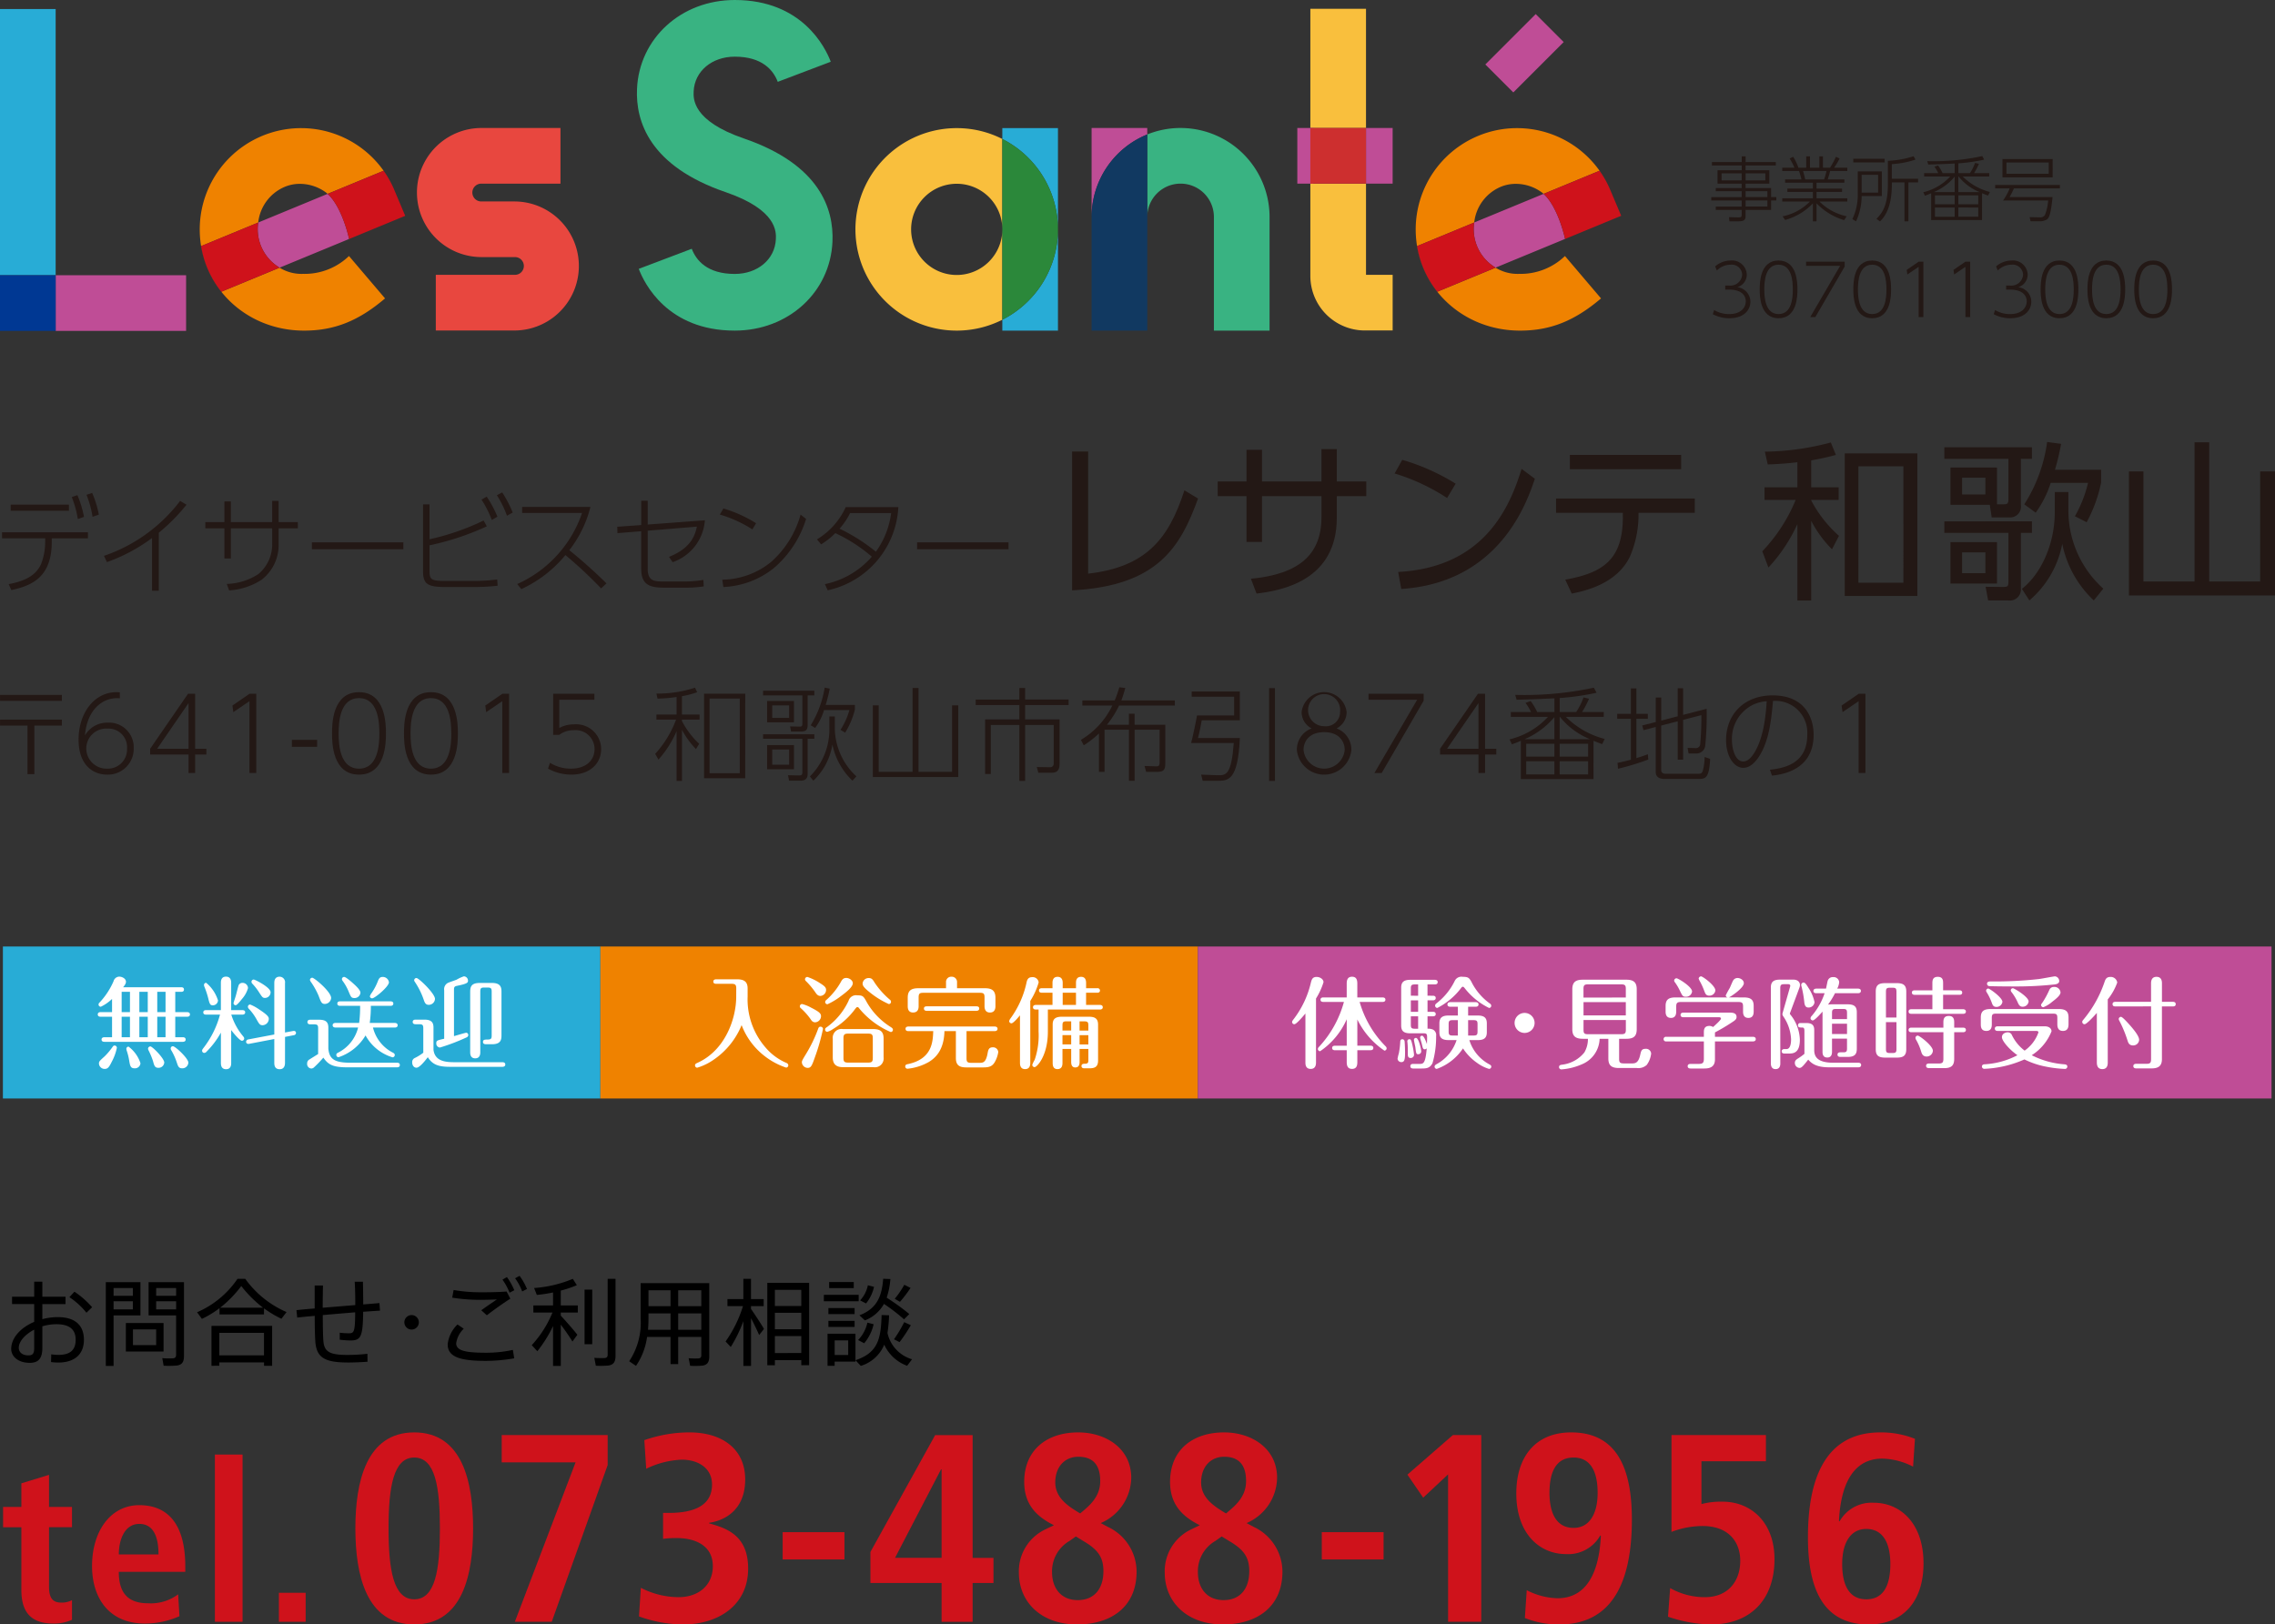 <svg xmlns="http://www.w3.org/2000/svg" viewBox="0 0 336.708 240.475"><rect x="0" y="0" width="336.708" height="240.475" fill="#333333" stroke="none"/><defs><style>.cls-1{fill:#231815;}.cls-2{fill:#bf4d96;}.cls-3{fill:#28acd6;}.cls-4{fill:#003893;}.cls-5{fill:#ef8200;}.cls-6{fill:#cf121b;}.cls-7{fill:#e8473f;}.cls-8{fill:#39b382;}.cls-9{fill:#f9bf3d;}.cls-10{fill:#2b883a;}.cls-11{fill:#113961;}.cls-12{fill:#cd2f2f;}.cls-13{fill:#fff;}</style></defs><title>img_sante13_sp</title><g id="レイヤー_2" data-name="レイヤー 2"><g id="レイヤー_1-2" data-name="レイヤー 1"><path class="cls-1" d="M7.66,80.224c0,5.261-3,6.486-5.983,7.129l-.392-.879c2.167-.409,3.925-1.13,4.773-2.92a9.1,9.1,0,0,0,.628-3.219v-.644H.3V78.8H13.013v.895H7.66ZM10.2,74.7v.91H1.583V74.7Zm1.256-1.4a15.328,15.328,0,0,1,.974,3.218l-.911.314a15.422,15.422,0,0,0-.895-3.25Zm2.183-.33a14.522,14.522,0,0,1,.988,3.218l-.925.315a14.908,14.908,0,0,0-.9-3.25Z"/><path class="cls-1" d="M23.5,87.447h-1v-7.8a25.4,25.4,0,0,1-6.674,3.565l-.44-.926a23.751,23.751,0,0,0,11.274-8.134l.942.566a27.762,27.762,0,0,1-4.1,4.145Z"/><path class="cls-1" d="M44.08,77.289v.926H41.238v2.261a6.491,6.491,0,0,1-2.529,5.354,9.922,9.922,0,0,1-4.8,1.57l-.346-.958a9.017,9.017,0,0,0,4.68-1.46,5.71,5.71,0,0,0,2.041-4.506V78.215H34.171v4.46h-.957v-4.46H30.388v-.926h2.826V74.226h.957v3.063H40.28V74.148h.958v3.141Z"/><path class="cls-1" d="M59.7,80.288v1.02H46.162v-1.02Z"/><path class="cls-1" d="M63.571,79.832a36.327,36.327,0,0,0,8.008-2.778l.47.863a39.967,39.967,0,0,1-8.478,2.81v3.831c0,1.3.33,1.445,2.5,1.445h4a27.9,27.9,0,0,0,3.517-.22l.063.927a32.2,32.2,0,0,1-3.69.188H65.989c-2.591,0-3.376-.345-3.376-2.324V74.667h.958Zm8.463-6.312a16.546,16.546,0,0,1,1.586,2.968l-.832.486a15.506,15.506,0,0,0-1.524-3.014Zm2.292-.628a16.441,16.441,0,0,1,1.554,2.984l-.847.471a15.1,15.1,0,0,0-1.492-3.031Z"/><path class="cls-1" d="M87.387,75.044a17.358,17.358,0,0,1-3.125,6.405,73.493,73.493,0,0,1,5.5,4.915l-.8.738a63.956,63.956,0,0,0-5.277-4.93,18.448,18.448,0,0,1-6.531,5.04l-.6-.754a17.815,17.815,0,0,0,9.594-10.52H77.276v-.894Z"/><path class="cls-1" d="M91.387,78.922l-.031-.943,3.548-.251V74.133h.958V77.65l8.463-.629a7.1,7.1,0,0,1-4.774,6.2l-.533-.786c3.234-1.287,3.831-3.139,4.129-4.474l-7.285.6v5.59c0,1.759.8,1.931,2.261,1.931h3a16.909,16.909,0,0,0,2.983-.235l.047.958a17.416,17.416,0,0,1-2.92.188H98.2c-2.325,0-3.3-.643-3.3-2.842V78.639Z"/><path class="cls-1" d="M111.354,78.372a18.371,18.371,0,0,0-4.82-2.2l.534-.9a19.669,19.669,0,0,1,4.836,2.183ZM106.9,85.814a11.656,11.656,0,0,0,7.238-2.637,14.525,14.525,0,0,0,4.35-7l.816.643a15.643,15.643,0,0,1-4.8,7.3,12.783,12.783,0,0,1-7.443,2.779Z"/><path class="cls-1" d="M120.915,79.848a10.836,10.836,0,0,0,4.254-4.773h7.788A13.292,13.292,0,0,1,122.5,87.385l-.409-.911a12.546,12.546,0,0,0,6.941-4.067,23.2,23.2,0,0,0-5.4-3.485,11.5,11.5,0,0,1-2.1,1.664Zm4.9-3.894a10.456,10.456,0,0,1-1.555,2.309,26.988,26.988,0,0,1,5.37,3.407,12.367,12.367,0,0,0,2.261-5.716Z"/><path class="cls-1" d="M149.266,80.288v1.02H135.731v-1.02Z"/><path class="cls-1" d="M161.046,84.922c8.576-.985,11.93-5.146,14.25-12.334l2.019,1.211c-2.6,7.163-5.953,12.938-18.64,13.594V66.837h2.371Z"/><path class="cls-1" d="M202.215,71.276v2.169h-4.363v3.2c0,9.283-8.1,10.771-11.88,11.225l-.832-2.194c7.138-.682,10.442-3.582,10.442-9.131v-3.1h-8.8V80.23h-2.295V73.445h-4.263V71.276h4.263V66.585h2.295v4.691h8.8V66.483h2.27v4.793Z"/><path class="cls-1" d="M214.176,73.723a30.057,30.057,0,0,0-7.768-3.632l1.134-2.018a31.674,31.674,0,0,1,7.9,3.53Zm-7.239,10.946c12.764-.681,16.521-9.61,18.262-15.26l1.967,1.463c-1.21,3.582-5.247,15.361-19.775,16.319Z"/><path class="cls-1" d="M242.508,76.371a15.687,15.687,0,0,1-1.286,6.054c-1.942,3.96-6.457,5.019-8.6,5.448l-.958-2.068c5.751-1.009,8.525-3.1,8.525-9.308v-.58H230.3V73.8h20.532v2.118h-8.324Zm6.306-9.029V69.46H232.343V67.342Z"/><path class="cls-1" d="M268.064,72.134h4.061V74h-4.061v.076a18.276,18.276,0,0,0,4.111,5.246l-1.034,1.992a17.178,17.178,0,0,1-3.077-4.212v11.8h-2.043V77.582a23.979,23.979,0,0,1-4.288,6.432l-.907-2.4A24.51,24.51,0,0,0,265.769,74h-4.616V72.134h4.868V68.426c-1.312.151-2.346.252-4.389.328l-.428-1.892a39.122,39.122,0,0,0,9.76-1.362l.757,1.842a37.406,37.406,0,0,1-3.657.806Zm15.714,16.091H273.033V67.114h10.745Zm-2.069-19.194h-6.658V86.259h6.658Z"/><path class="cls-1" d="M288.677,74.731V69.208h6.886v5.448h.934c.5,0,.756-.025.756-.731v-6h-9.484V66.206h12.965v1.716h-1.64v6.809a1.607,1.607,0,0,1-1.715,1.867h-2.6l-.278-1.867Zm12.057,2.447v1.715h-1.64v8.223a1.63,1.63,0,0,1-1.891,1.766h-2.952l-.377-2.019,2.522.026c.757,0,.857-.076.857-.782V78.893h-9.484V77.178Zm-5.171,9.207h-6.886V80.256h6.886Zm-1.715-15.664h-3.455v2.472h3.455Zm0,11.047h-3.455v3.078h3.455Zm5.4,5.4c2.623-2.018,4.868-6.33,4.868-11.4V72.84h2.017v2.875A15.524,15.524,0,0,0,311.3,87.141l-1.412,1.741a15.732,15.732,0,0,1-4.666-8.374,14.578,14.578,0,0,1-4.868,8.374Zm11.728-17.63v1.892a21.314,21.314,0,0,1-2.143,5.877l-1.741-.883a18.5,18.5,0,0,0,1.943-4.945h-5.525a15.583,15.583,0,0,1-2.219,4.414l-1.69-1.235a22.731,22.731,0,0,0,3.38-9.231l2.068.277a33.7,33.7,0,0,1-.908,3.834Z"/><path class="cls-1" d="M326.972,65.474V86.082h7.541V69.788h2.2V88.15H315.092V69.788h2.144V86.082H324.8V65.474Z"/><path class="cls-1" d="M262.824,24.49h-4.472v.715h3.517v1.983h-3.517v.652h3.779v1.333h.767v.5h-.767v1.407h-3.779v.924c0,.283-.011.756-.924.756h-1.46l-.073-.61,1.5.031c.263.011.379-.093.379-.325v-.776h-3.832v-.5h3.832v-.9h-4.5v-.5h4.5V28.3h-3.832V27.84h3.832v-.652H254.2V25.205h3.58V24.49h-4.41v-.5h4.41v-.84h.577v.84h4.472Zm-5.049,1.176H254.8v1.04h2.972Zm3.5,0h-2.918v1.04h2.918Zm.305,2.636h-3.223v.871h3.223Zm0,1.375h-3.223v.9h3.223Z"/><path class="cls-1" d="M272.946,32.585a9.281,9.281,0,0,1-4.094-2.488v2.667h-.536V30.107a8.947,8.947,0,0,1-4.115,2.456l-.368-.535a7.922,7.922,0,0,0,4.042-2.194h-4.094v-.483h4.535v-.945h-3.779v-.493h3.779v-.871H264.2v-.484h2.415a9.423,9.423,0,0,0-.357-1.249h-2.478v-.483h1.806a8.377,8.377,0,0,0-.714-1.364l.525-.252a7.856,7.856,0,0,1,.777,1.616h1.155v-1.68h.556v1.68h1.386v-1.68h.535v1.68h1.05a14.122,14.122,0,0,0,.871-1.616l.535.252a9.086,9.086,0,0,1-.807,1.364h1.952v.483h-2.54c-.095.4-.19.725-.358,1.249h2.468v.484h-4.126v.871h3.779v.493h-3.779v.945h4.556v.483h-4.116a8.049,8.049,0,0,0,4.022,2.183Zm-2.971-6.027a10.218,10.218,0,0,0,.357-1.249h-3.475c.126.431.189.672.326,1.249Z"/><path class="cls-1" d="M278.523,25.373v3.642h-2.992a9.006,9.006,0,0,1-.83,3.749l-.545-.327a8.323,8.323,0,0,0,.8-3.737V25.373Zm.409-1.869v.546h-4.641V23.5Zm-.966,2.373h-2.435v2.644h2.435ZM280,27v.314c0,2.226-.44,4.21-1.752,5.459l-.526-.378c.8-.807,1.691-1.921,1.691-5.081V23.808a13.941,13.941,0,0,0,3.8-.682l.284.5a13.6,13.6,0,0,1-3.5.672v2.163h3.885V27h-1.428v5.764h-.587V27Z"/><path class="cls-1" d="M293.347,32.574h-7.526V28.605c-.284.127-.452.2-.924.369l-.241-.515a7.967,7.967,0,0,0,3.978-2.33h-3.853v-.5h2.09a5.7,5.7,0,0,0-.568-.945l.536-.19a6.919,6.919,0,0,1,.672,1.135H289.3V24.207c-2.036.095-2.256.105-3.916.147l-.146-.5a34.466,34.466,0,0,0,8.146-.745l.284.525a26.321,26.321,0,0,1-3.822.546v1.449h1.711a6.764,6.764,0,0,0,.756-1.512l.578.136a10.571,10.571,0,0,1-.724,1.376h2.246v.5h-3.926a8.856,8.856,0,0,0,4.02,2.288l-.262.535c-.409-.146-.577-.22-.893-.347ZM289.3,28.437V26.149a8.167,8.167,0,0,1-3.087,2.288Zm-2.919.484v1.323H289.3V28.921Zm0,1.8v1.366H289.3V30.726Zm6.6-2.289a7.653,7.653,0,0,1-3.107-2.308h-.032v2.308Zm-3.139.484v1.323h2.95V28.921Zm0,1.8v1.366h2.95V30.726Z"/><path class="cls-1" d="M303.785,29.173c-.252,2.6-.535,3.087-.819,3.306a1.982,1.982,0,0,1-1.113.274h-1.322l-.137-.61,1.5.033a.792.792,0,0,0,.756-.336,7.052,7.052,0,0,0,.483-2.153h-6.677a8.938,8.938,0,0,0,.987-1.8h-2.153v-.514h9.585v.514h-6.813a9.144,9.144,0,0,1-.64,1.281Zm.01-2.919h-7.422V23.546H303.8Zm-.577-2.2H296.96v1.669h6.258Z"/><path class="cls-1" d="M253.7,45.894a4.181,4.181,0,0,0,2.236.6c1.816,0,2.446-1.05,2.446-1.89,0-.525-.272-1.732-2.488-1.732h-.556v-.6h.567a1.743,1.743,0,0,0,1.942-1.606,1.543,1.543,0,0,0-1.732-1.48,2.847,2.847,0,0,0-2.016.861l-.252-.609a3.511,3.511,0,0,1,2.278-.872,2.18,2.18,0,0,1,2.405,2.069,1.944,1.944,0,0,1-1.407,1.879,2.18,2.18,0,0,1,1.942,2.152c0,1.092-.809,2.446-3.129,2.446a5.185,5.185,0,0,1-2.436-.6Z"/><path class="cls-1" d="M260.442,42.84c0-.914.011-4.274,2.792-4.274,2.762,0,2.793,3.328,2.793,4.274s-.031,4.272-2.793,4.272C260.453,47.112,260.442,43.742,260.442,42.84Zm4.9,0c0-1.2-.136-3.654-2.11-3.654-1.942,0-2.109,2.383-2.109,3.654,0,1.217.146,3.653,2.109,3.653S265.344,44.089,265.344,42.84Z"/><path class="cls-1" d="M273.019,38.734v.725l-4.346,7.485h-.756l4.43-7.59h-5.039v-.62Z"/><path class="cls-1" d="M274.3,42.84c0-.914.011-4.274,2.792-4.274,2.762,0,2.793,3.328,2.793,4.274s-.031,4.272-2.793,4.272C274.312,47.112,274.3,43.742,274.3,42.84Zm4.9,0c0-1.2-.136-3.654-2.111-3.654-1.941,0-2.109,2.383-2.109,3.654,0,1.217.146,3.653,2.109,3.653S279.2,44.089,279.2,42.84Z"/><path class="cls-1" d="M283.971,38.734h.693v8.21h-.7V39.5l-1.669,1.134-.094-.682Z"/><path class="cls-1" d="M290.9,38.734h.692v8.21h-.7V39.5l-1.669,1.134-.1-.682Z"/><path class="cls-1" d="M295.279,45.894a4.181,4.181,0,0,0,2.236.6c1.817,0,2.446-1.05,2.446-1.89,0-.525-.272-1.732-2.488-1.732h-.556v-.6h.567a1.743,1.743,0,0,0,1.942-1.606,1.543,1.543,0,0,0-1.732-1.48,2.847,2.847,0,0,0-2.016.861l-.252-.609a3.512,3.512,0,0,1,2.279-.872,2.179,2.179,0,0,1,2.4,2.069,1.944,1.944,0,0,1-1.407,1.879,2.179,2.179,0,0,1,1.942,2.152c0,1.092-.809,2.446-3.129,2.446a5.177,5.177,0,0,1-2.435-.6Z"/><path class="cls-1" d="M302.02,42.84c0-.914.011-4.274,2.792-4.274,2.762,0,2.793,3.328,2.793,4.274s-.031,4.272-2.793,4.272C302.031,47.112,302.02,43.742,302.02,42.84Zm4.9,0c0-1.2-.135-3.654-2.11-3.654-1.941,0-2.109,2.383-2.109,3.654,0,1.217.146,3.653,2.109,3.653S306.922,44.089,306.922,42.84Z"/><path class="cls-1" d="M308.95,42.84c0-.914.01-4.274,2.792-4.274,2.761,0,2.793,3.328,2.793,4.274s-.032,4.272-2.793,4.272C308.96,47.112,308.95,43.742,308.95,42.84Zm4.9,0c0-1.2-.136-3.654-2.11-3.654-1.942,0-2.11,2.383-2.11,3.654,0,1.217.147,3.653,2.11,3.653S313.852,44.089,313.852,42.84Z"/><path class="cls-1" d="M315.879,42.84c0-.914.011-4.274,2.792-4.274,2.762,0,2.793,3.328,2.793,4.274s-.031,4.272-2.793,4.272C315.89,47.112,315.879,43.742,315.879,42.84Zm4.9,0c0-1.2-.136-3.654-2.111-3.654-1.941,0-2.109,2.383-2.109,3.654,0,1.217.146,3.653,2.109,3.653S320.782,44.089,320.782,42.84Z"/><path class="cls-1" d="M9.155,102.867v.885H.005v-.885Zm0,3.66v.885H5.09V114.6H4.07v-7.185H.005v-.885Z"/><path class="cls-1" d="M17.735,103.377c-2.325-.24-4.83,1.47-5.16,5.49a3.8,3.8,0,0,1,3.405-1.891,3.639,3.639,0,0,1,3.81,3.75,3.82,3.82,0,0,1-3.945,3.946c-2.025,0-4.215-1.365-4.215-5.175,0-3.915,2.3-7.035,5.625-7.035.2,0,.285.015.48.03Zm-1.815,4.485a2.954,2.954,0,0,0-3.15,2.835,2.993,2.993,0,0,0,3.06,3.09A2.836,2.836,0,0,0,18.8,110.8,2.741,2.741,0,0,0,15.92,107.862Z"/><path class="cls-1" d="M27.905,114.432V111.7H22.219v-.855L27.83,102.7h1.049v8.145h1.665v.855H28.879v2.73Zm-4.651-3.585h4.651v-6.765Z"/><path class="cls-1" d="M36.934,102.7h.99v11.73H36.918V103.8l-2.384,1.62-.135-.975Z"/><path class="cls-1" d="M46.938,109.526v1.035H43.2v-1.035Z"/><path class="cls-1" d="M49.143,108.566c0-1.3.015-6.1,3.99-6.1,3.945,0,3.99,4.755,3.99,6.1,0,1.366-.045,6.106-3.99,6.106C49.158,114.672,49.143,109.856,49.143,108.566Zm7.005,0c0-1.709-.2-5.219-3.015-5.219-2.775,0-3.015,3.405-3.015,5.219,0,1.741.21,5.221,3.015,5.221C55.922,113.787,56.148,110.351,56.148,108.566Z"/><path class="cls-1" d="M59.792,108.566c0-1.3.015-6.1,3.991-6.1,3.944,0,3.989,4.755,3.989,6.1,0,1.366-.045,6.106-3.989,6.106C59.807,114.672,59.792,109.856,59.792,108.566Zm7,0c0-1.709-.195-5.219-3.014-5.219-2.776,0-3.016,3.405-3.016,5.219,0,1.741.21,5.221,3.016,5.221C66.572,113.787,66.8,110.351,66.8,108.566Z"/><path class="cls-1" d="M74.357,102.7h.99v11.73H74.341V103.8l-2.384,1.62-.135-.975Z"/><path class="cls-1" d="M87.976,103.587h-5.2v4.184a4.39,4.39,0,0,1,2.175-.539,3.69,3.69,0,0,1,4.02,3.659c0,2.1-1.62,3.781-4.425,3.781a7.241,7.241,0,0,1-3.435-.885l.285-.87a5.78,5.78,0,0,0,3.09.87c2.4,0,3.51-1.365,3.51-2.91A2.8,2.8,0,0,0,84.9,108.1a3.385,3.385,0,0,0-2.13.691h-.9V102.7h6.1Z"/><path class="cls-1" d="M103.005,110.891a12.5,12.5,0,0,1-2.069-2.849V115.6h-.8v-7.364a15.494,15.494,0,0,1-2.685,4.215l-.48-.855a15.508,15.508,0,0,0,3.09-5.07h-2.91v-.75h2.985v-2.595a23.339,23.339,0,0,1-2.82.24l-.165-.75a17.676,17.676,0,0,0,5.715-.87l.315.675a13.853,13.853,0,0,1-2.25.585v2.715h2.609v.75h-2.609v.21a12.386,12.386,0,0,0,2.55,3.374Zm7.29,4.321h-6.089V102.687H110.3Zm-.809-11.805h-4.471v11.055h4.471Z"/><path class="cls-1" d="M120.526,102.942h-.99v4.29c0,.749-.151,1.065-1.05,1.065h-1.41l-.135-.765,1.319.029c.33.016.495,0,.495-.42v-4.2h-5.819v-.69h7.59Zm0,5.76v.66h-.99v5.159c0,.51-.12,1.05-1.08,1.05h-1.665l-.166-.809,1.621.03c.285,0,.509-.03.509-.436v-4.994h-5.819v-.66Zm-3.016-1.77h-3.974v-3.166h3.974Zm0,6.945h-3.974v-3.585h3.974Zm-.719-9.45h-2.5v1.844h2.5Zm0,6.525h-2.5v2.25h2.5Zm3.075,3.989a9.8,9.8,0,0,0,2.88-7.274v-1.606h.809v1.621a9.813,9.813,0,0,0,3.195,7.245l-.584.644a10.312,10.312,0,0,1-2.97-5.354,9.369,9.369,0,0,1-2.821,5.354Zm6.659-10.59v.691a11.961,11.961,0,0,1-1.44,3.42l-.69-.42a10.708,10.708,0,0,0,1.32-2.925h-3.75a8.6,8.6,0,0,1-1.319,2.64l-.66-.39a15.144,15.144,0,0,0,2.069-5.58l.75.165c-.165.8-.285,1.335-.6,2.4Z"/><path class="cls-1" d="M135.946,101.847v12.405h4.965v-9.84h.915v10.619H129.181V104.412h.87v9.84h5.01v-12.4Z"/><path class="cls-1" d="M151.725,101.847v1.71h6.436v.81h-6.436v2.13h5.1v6.359c0,.66-.016,1.531-1.125,1.531h-2.026l-.224-.84,1.934.03a.525.525,0,0,0,.571-.585v-5.67h-4.231V115.6h-.854v-8.279h-4.23v7.26h-.84V106.5h5.07v-2.13h-6.465v-.81h6.465v-1.71Z"/><path class="cls-1" d="M166.545,101.847a17.929,17.929,0,0,1-.585,1.845h7.92v.75h-8.25a14.41,14.41,0,0,1-1.8,2.85h3.254v-1.635h.84v1.635h4.545v5.625c0,1.019-.195,1.349-1.245,1.349h-1.59l-.24-.87,1.65.045c.42.016.585-.029.585-.644v-4.77h-3.7v7.56h-.84v-7.56h-3.614v6.239h-.825v-5.684a14.914,14.914,0,0,1-2.25,1.755l-.42-.811a11.923,11.923,0,0,0,4.649-5.084h-4.439v-.75h4.784a16.245,16.245,0,0,0,.691-1.95Z"/><path class="cls-1" d="M183.5,102.372v4.26h-5.64c0,.045-.3,1.724-.555,2.625h6.2c-.286,6.33-1.725,6.33-3.39,6.33h-2.115l-.225-.915,2.385.09c1.3.045,2.085-.031,2.444-4.77h-6.314c.224-.81.75-3.315.87-4.08h5.5v-2.775h-6.285v-.765Zm5.2-.51V115.6h-.87V101.862Z"/><path class="cls-1" d="M200.01,111.026a4.055,4.055,0,0,1-8.069,0,3.327,3.327,0,0,1,2.189-3.194,2.712,2.712,0,0,1-1.484-2.445,3.357,3.357,0,0,1,6.659,0,2.71,2.71,0,0,1-1.484,2.445A3.364,3.364,0,0,1,200.01,111.026Zm-.989-.029c0-1.125-.735-2.61-3.045-2.61s-3.045,1.485-3.045,2.61a3.057,3.057,0,0,0,6.09,0Zm-.69-5.565a2.375,2.375,0,1,0-2.355,2.07A2.093,2.093,0,0,0,198.331,105.432Z"/><path class="cls-1" d="M210.705,102.7v1.035l-6.209,10.7h-1.08l6.329-10.845h-7.2V102.7Z"/><path class="cls-1" d="M218.82,114.432V111.7h-5.686v-.855l5.611-8.145h1.049v8.145h1.665v.855h-1.665v2.73Zm-4.651-3.585h4.651v-6.765Z"/><path class="cls-1" d="M235.843,115.332H225.089v-5.67c-.405.18-.645.285-1.32.524l-.345-.734a11.377,11.377,0,0,0,5.685-3.33h-5.5v-.72h2.985a8.255,8.255,0,0,0-.81-1.35l.765-.27a9.855,9.855,0,0,1,.96,1.62h2.55v-2.025c-2.91.135-3.225.15-5.595.21l-.209-.72a49.208,49.208,0,0,0,11.638-1.065l.405.75a37.321,37.321,0,0,1-5.46.78v2.07h2.446a9.693,9.693,0,0,0,1.08-2.16l.825.195a15.157,15.157,0,0,1-1.035,1.965h3.21v.72h-5.61a12.618,12.618,0,0,0,5.745,3.269l-.375.766c-.585-.21-.826-.315-1.276-.495Zm-5.789-5.91v-3.27a11.712,11.712,0,0,1-4.41,3.27Zm-4.17.689V112h4.17v-1.891Zm0,2.58v1.95h4.17v-1.95Zm9.435-3.269a10.946,10.946,0,0,1-4.441-3.3h-.045v3.3Zm-4.486.689V112h4.215v-1.891Zm0,2.58v1.95h4.215v-1.95Z"/><path class="cls-1" d="M243.958,112.436a37.507,37.507,0,0,1-4.484,1.366l-.075-.87c.87-.18,1.4-.315,1.98-.465v-6.06h-2.025v-.735h2.025v-3.765h.81v3.765h1.695v.735h-1.695v5.819c.66-.195,1.14-.359,1.695-.569Zm4.351-6.4v-4.155h.8v3.945l3.479-.9a46.291,46.291,0,0,1-.209,5.505,1.317,1.317,0,0,1-1.395,1.11h-1.065l-.151-.825,1.216.03a.636.636,0,0,0,.645-.5,41.507,41.507,0,0,0,.179-4.38l-2.7.7v5.895h-.8v-5.685l-2.445.63v6.569c0,.5.405.571.66.571h4.725c.525,0,.629-.076.764-.42a7.582,7.582,0,0,0,.271-2.071l.825.286c-.151,2.835-.66,2.969-1.71,2.969h-5.04c-1.305,0-1.305-.8-1.305-1.125v-6.569l-1.815.479-.18-.7,2-.509v-3.63h.81v3.42Z"/><path class="cls-1" d="M261.958,113.951c1.71-.21,5.521-.675,5.521-5.144a4.708,4.708,0,0,0-5.07-5.041c-.241,2.625-.525,5.776-2.025,8.161-.825,1.3-1.665,1.74-2.355,1.74-1.455,0-2.565-1.785-2.565-4.095,0-3.84,2.685-6.63,6.885-6.63,5.039,0,6.074,3.645,6.074,5.82,0,4.44-3.314,5.775-6.164,6.059Zm-3.254-9.179a5.623,5.623,0,0,0-2.37,4.8c0,1.23.465,3.15,1.665,3.15.48,0,1.02-.286,1.65-1.29,1.485-2.385,1.725-6.075,1.83-7.62A5.323,5.323,0,0,0,258.7,104.772Z"/><path class="cls-1" d="M275.1,102.7h.99v11.73h-1.006V103.8l-2.384,1.62-.135-.975Z"/><polyline class="cls-2" points="27.544 40.745 8.237 40.745 8.237 48.983 0 48.983 0 40.745 0 48.983 27.544 48.983 27.544 40.745"/><polyline class="cls-3" points="8.237 1.337 0 1.337 0 40.745 8.237 40.745 8.237 1.337"/><polyline class="cls-4" points="8.237 40.745 0 40.745 0 48.983 8.237 48.983 8.237 40.745"/><path class="cls-5" d="M44.55,18.967A15.006,15.006,0,0,0,29.561,33.955c0,8.4,6.786,14.988,15.448,14.988,4.47,0,8.055-1.426,11.98-4.768L51.651,37.9a9.457,9.457,0,0,1-6.8,2.642,6.2,6.2,0,0,1-3.473-.915l-.271.112-8.344,3.447a14.661,14.661,0,0,1-2.994-6.755L38.22,32.94v-.008a6.486,6.486,0,0,1,3.813-5.225,5.755,5.755,0,0,1,2.341-.49,6.539,6.539,0,0,1,3.99,1.367l.128.113,8.279-3.419a15.04,15.04,0,0,1,1.459,2.55,14.965,14.965,0,0,0-13.684-8.86m13.691,8.873.015.033-.015-.033m.032.072.006.014-.006-.014m.032.072,0,.012,0-.012m.027.062,0,.012,0-.012m1.647,3.9-8.307,3.432,8.307-3.432"/><path class="cls-2" d="M58.229,27.826l.007.014-.007-.014m.021.045.018.04-.018-.04m.024.053.025.059-.025-.059m.03.07.022.051-.022-.051m.027.063.026.06,1.618,3.826-1.618-3.826-.026-.06m-9.839.639L43.4,30.8l-4.883,2.017-.3.124a6.623,6.623,0,0,0,2.9,6.513c.084.061.169.119.255.175l9.165-3.785,1.13-.467c0-.019-.983-4.67-3.176-6.681"/><path class="cls-6" d="M56.772,25.277,48.493,28.7c2.193,2.01,3.172,6.661,3.176,6.682l8.306-3.432L58.358,28.12l-.026-.061-.005-.011L58.306,28l0-.011-.026-.059-.006-.013-.017-.039-.015-.033-.006-.015a14.972,14.972,0,0,0-1.459-2.55M38.219,32.94l-8.454,3.492a14.641,14.641,0,0,0,2.994,6.755L41.1,39.74l.272-.112c-.087-.056-.172-.114-.255-.175a6.62,6.62,0,0,1-2.9-6.513"/><path class="cls-7" d="M82.951,18.946H71.265a9.556,9.556,0,1,0,0,19.112h4.917a1.314,1.314,0,1,1,0,2.627H64.5v8.238H76.311a9.551,9.551,0,0,0-.129-19.1H71.265a1.319,1.319,0,1,1,0-2.637H82.95V18.947"/><path class="cls-8" d="M108.749,0C100.832,0,94.611,5.66,94.28,13.165c-.214,4.844,1.886,11.426,13.105,15.275,7.638,2.62,7.493,5.893,7.446,6.968-.132,2.981-2.691,5.145-6.086,5.145-4.09,0-5.716-2.026-6.362-3.725L94.539,39.8c.812,2.144,4.24,9.141,14.2,9.141,7.917,0,14.138-5.66,14.469-13.165.214-4.844-1.886-11.426-13.1-15.275-7.638-2.62-7.493-5.892-7.446-6.968.132-2.981,2.692-5.145,6.087-5.145,4.089,0,5.716,2.026,6.361,3.726l7.845-2.975C122.142,7,118.714,0,108.75,0"/><path class="cls-3" d="M156.583,18.966h-8.238v1.608a15.007,15.007,0,0,1,8.238,13.38V18.966m0,14.988a15.007,15.007,0,0,1-8.238,13.38v1.608h8.238V33.954"/><path class="cls-9" d="M141.6,18.966a14.988,14.988,0,1,0,6.75,28.368V33.954a6.751,6.751,0,1,1-6.75-6.75,6.751,6.751,0,0,1,6.75,6.75V20.574a14.893,14.893,0,0,0-6.75-1.608"/><path class="cls-10" d="M148.345,20.574v26.76a15.007,15.007,0,0,0,8.238-13.38h0a15.007,15.007,0,0,0-8.238-13.38"/><path class="cls-2" d="M169.8,18.946H161.56v13.17a13.189,13.189,0,0,1,8.238-12.21v-.959"/><path class="cls-8" d="M174.73,18.946a13.1,13.1,0,0,0-4.932.958V32.116a4.932,4.932,0,0,1,9.864,0V48.945H187.9V32.116A13.184,13.184,0,0,0,174.73,18.947"/><path class="cls-11" d="M169.8,19.9a13.191,13.191,0,0,0-8.238,12.211V48.943H169.8V19.9"/><path class="cls-9" d="M202.174,1.3h-8.237V18.946h8.237V1.3m0,25.887h-8.237V40.86A8.07,8.07,0,0,0,202,48.921h4.118V40.684h-3.943v-13.5"/><path class="cls-2" d="M206.117,18.946h-3.943v8.238h3.943V18.946m-11.72,0h-2.39v8.238h2.39V18.946"/><polyline class="cls-12" points="202.174 18.946 193.937 18.946 193.937 27.184 202.174 27.184 202.174 18.946"/><rect class="cls-2" x="220.361" y="4.955" width="10.546" height="5.857" transform="translate(60.512 161.857) rotate(-45)"/><path class="cls-5" d="M224.517,18.967a15,15,0,0,0-14.988,14.988c0,8.405,6.786,14.988,15.448,14.988,4.47,0,8.053-1.426,11.981-4.768L231.619,37.9a9.457,9.457,0,0,1-6.8,2.642,6.192,6.192,0,0,1-3.472-.917l-.272.113-8.343,3.446a14.633,14.633,0,0,1-2.994-6.754l8.454-3.493v-.008A6.489,6.489,0,0,1,222,27.706a5.755,5.755,0,0,1,2.34-.489,6.533,6.533,0,0,1,3.991,1.367c.043.036.085.074.127.113l8.279-3.42a15.134,15.134,0,0,1,1.543,2.741,14.965,14.965,0,0,0-13.766-9.051m14.691,9.065.015.035-.015-.035m.736,3.913-8.306,3.431,8.306-3.431"/><path class="cls-2" d="M239.2,28.018l0,.013,0-.013m.02.049.023.053,1.618,3.826-1.618-3.826-.023-.053m-10.761.63-5.091,2.1-4.883,2.016-.3.123a6.622,6.622,0,0,0,2.9,6.513c.083.061.168.12.255.175l9.165-3.785,1.13-.467c-.006-.024-.984-4.672-3.176-6.678"/><path class="cls-6" d="M236.74,25.277l-8.279,3.42c2.192,2.007,3.171,6.654,3.176,6.679l8.307-3.431-1.618-3.825-.023-.054-.015-.035-.006-.013a15.07,15.07,0,0,0-1.542-2.741M218.188,32.94l-8.454,3.492a14.629,14.629,0,0,0,2.994,6.754l8.343-3.446.272-.112c-.087-.056-.172-.115-.256-.175a6.625,6.625,0,0,1-2.9-6.513"/><rect class="cls-3" x="0.429" y="140.116" width="88.43" height="22.501"/><path class="cls-13" d="M25.939,149.831H27.7c.133,0,.415.044.415.34,0,.326-.311.341-.415.341H25.939v3.034h1.125c.147,0,.414.044.414.341s-.281.339-.414.339H15.445c-.148,0-.414-.044-.414-.339s.281-.341.414-.341h1.139v-3.034h-1.7c-.132,0-.414-.03-.414-.341,0-.3.267-.34.414-.34h1.7v-1.954a6.361,6.361,0,0,1-1.657,1.154.327.327,0,0,1-.341-.34.422.422,0,0,1,.178-.311,10.984,10.984,0,0,0,2.042-3.123.9.9,0,0,1,.829-.681c.459,0,1.007.3,1.007.755,0,.223-.1.43-.415.814h8.6c.148,0,.4.044.4.34,0,.312-.266.341-.4.341h-.888Zm-11.293,7.607c0-.3.089-.384.844-1.065a9.833,9.833,0,0,0,1.169-1.392c.089-.118.147-.207.3-.207a.342.342,0,0,1,.34.325,7.606,7.606,0,0,1-.754,2.073c-.43.888-.637,1.066-1.067,1.066A.836.836,0,0,1,14.646,157.438Zm4.588-10.612H18.005v3h1.229Zm0,3.686H18.005v3.034h1.229Zm.695,7.637c-.621,0-.68-.355-.828-1.259a8.952,8.952,0,0,0-.341-1.346,1.1,1.1,0,0,1-.059-.281.328.328,0,0,1,.326-.326,4.992,4.992,0,0,1,1.762,2.457A.813.813,0,0,1,19.929,158.149Zm1.94-11.323H20.625v3h1.244Zm0,3.686H20.625v3.034h1.244Zm1.584,7.563c-.548,0-.622-.311-.815-1.021A11.206,11.206,0,0,0,22,155.515a.652.652,0,0,1-.088-.267.353.353,0,0,1,.34-.341c.311,0,2.058,1.776,2.058,2.384A.84.84,0,0,1,23.453,158.075Zm1.05-11.249H23.275v3H24.5Zm0,3.686H23.275v3.034H24.5Zm1.08,4.366c.371,0,2.294,1.805,2.294,2.428a.886.886,0,0,1-.9.843c-.518,0-.622-.281-.814-.874a9.236,9.236,0,0,0-.8-1.775.47.47,0,0,1-.1-.281A.331.331,0,0,1,25.583,154.878Z"/><path class="cls-13" d="M34.218,157.349c0,.222,0,.933-.755.933-.71,0-.769-.592-.769-.933v-4.484a12.785,12.785,0,0,1-2.116,2.812.479.479,0,0,1-.341.192.325.325,0,0,1-.325-.354c0-.089.044-.164.162-.327a14.007,14.007,0,0,0,2.487-4.987H30.5c-.132,0-.414-.03-.414-.326,0-.325.282-.34.414-.34h2.191v-4.026c0-.222,0-.933.755-.933s.769.7.769.933v4.026h1.658c.133,0,.415.029.415.325s-.282.341-.415.341H34.233a9.228,9.228,0,0,0,1.747,3.2c.118.149.162.223.162.327a.333.333,0,0,1-.34.339c-.326,0-1.317-1.213-1.584-1.583Zm-1.953-9.25a.771.771,0,0,1-.74.725c-.415,0-.5-.178-.711-1.065a13.417,13.417,0,0,0-.548-1.659.788.788,0,0,1-.073-.265.314.314,0,0,1,.325-.341A5.508,5.508,0,0,1,32.265,148.1Zm4.44-1.821a4.12,4.12,0,0,1-.9,1.613c-.266.341-.74.918-.918.918a.314.314,0,0,1-.325-.31c0-.074.281-.874.34-1.1.089-.3.355-1.435.444-1.6a.606.606,0,0,1,.563-.3A.8.8,0,0,1,36.705,146.278Zm5.476,11.042c0,.222-.015.962-.784.962s-.8-.637-.8-.962v-3.508l-3.715.71c-.4.075-.459-.221-.459-.3a.382.382,0,0,1,.341-.355l3.833-.725v-7.608c0-.222,0-.947.785-.947a.817.817,0,0,1,.8.947v7.312l1.185-.222c.384-.073.443.192.443.281a.352.352,0,0,1-.325.341l-1.3.252Zm-5.15-8.614a6.6,6.6,0,0,1,1.346.74c1.377.9,1.407,1.154,1.407,1.406a.952.952,0,0,1-.918.917c-.385,0-.5-.162-.888-.858a7.764,7.764,0,0,0-1.11-1.539.483.483,0,0,1-.178-.326A.334.334,0,0,1,37.031,148.706Zm.517-3.7c.193,0,2.5,1.154,2.5,1.88a.837.837,0,0,1-.814.843c-.356,0-.414-.089-.947-.918a8.642,8.642,0,0,0-.918-1.169.408.408,0,0,1-.148-.3A.331.331,0,0,1,37.548,145.006Z"/><path class="cls-13" d="M47.086,152.258c0-.489-.088-.621-.622-.621h-.547c-.133,0-.415-.03-.415-.341s.282-.34.415-.34H47.25c1.05,0,1.346.429,1.346,1.169v3.108c.148,1.539.888,2.087,3.286,2.087h6.882c.149,0,.415.029.415.34s-.281.341-.415.341h-7.4c-2.131,0-2.813-.43-3.508-1.436a16.025,16.025,0,0,1-1.421,1.48.6.6,0,0,1-.385.134.672.672,0,0,1-.592-.741.641.641,0,0,1,.326-.591c.207-.134,1.125-.7,1.3-.815Zm1.924-4.514a.955.955,0,0,1-.917.873c-.489,0-.578-.252-.947-1.228a11.255,11.255,0,0,0-1.17-2.087.561.561,0,0,1-.1-.238.342.342,0,0,1,.34-.325C46.509,144.739,49.01,146.8,49.01,147.744Zm.637,4.366c-.134,0-.414-.045-.414-.341s.28-.339.414-.339h3.508A19.073,19.073,0,0,0,53.3,148.9h-2.96c-.147,0-.414-.029-.414-.341,0-.295.281-.325.414-.325H57.8c.149,0,.414.044.414.325,0,.312-.281.341-.414.341H54.886a17.8,17.8,0,0,1-.162,2.532h3.715c.133,0,.414.044.414.339,0,.311-.281.341-.414.341H55.2a5.709,5.709,0,0,0,2.946,3.715c.133.074.281.149.281.356a.34.34,0,0,1-.326.339,6.786,6.786,0,0,1-4-3.241,7.335,7.335,0,0,1-4,3.227.341.341,0,0,1-.326-.34c0-.208.134-.267.266-.341a5.667,5.667,0,0,0,2.96-3.715Zm2.561-6.587c.414.37,1.139,1.022,1.139,1.436a.868.868,0,0,1-.9.785c-.458,0-.518-.178-.843-.947a7.24,7.24,0,0,0-.9-1.6.5.5,0,0,1-.1-.252.331.331,0,0,1,.341-.325C51.2,144.621,52.148,145.465,52.208,145.523Zm5.358-.118c0,.652-2.1,2.383-2.487,2.383a.338.338,0,0,1-.34-.311,1.972,1.972,0,0,1,.3-.533,8.483,8.483,0,0,0,.917-1.775c.163-.386.311-.548.7-.548A.919.919,0,0,1,57.566,145.405Z"/><path class="cls-13" d="M62.648,152.243c0-.5-.1-.621-.607-.621h-.547c-.149,0-.415-.045-.415-.341s.281-.341.415-.341h1.317c1.095,0,1.347.474,1.347,1.17v3.3c.221,1.791,1.968,1.835,3.241,1.835h6.972c.147,0,.414.045.414.341s-.282.34-.414.34h-7.8c-1.761,0-2.59-.37-3.256-1.421-.356.473-1.2,1.554-1.673,1.554-.354,0-.636-.311-.636-.8a.649.649,0,0,1,.385-.637,6.947,6.947,0,0,0,1.258-.784Zm1.731-4.366a.923.923,0,0,1-.917.873c-.444,0-.592-.281-.74-.725a11.244,11.244,0,0,0-1.347-2.709.355.355,0,0,1-.074-.207.332.332,0,0,1,.34-.326C61.982,144.783,64.379,147.078,64.379,147.877Zm2.813,5.506c.222-.059,1.687-.5,1.791-.5a.322.322,0,0,1,.325.341c0,.236-.192.325-.37.4a29.193,29.193,0,0,1-3.833,1.45.594.594,0,0,1-.533-.637c0-.4.119-.428,1.17-.666V146.59a1.043,1.043,0,0,1,.488-1.052c.192-.118,1.169-.429,1.361-.518a5.5,5.5,0,0,1,1.066-.488.632.632,0,0,1,.607.621c0,.281,0,.459-1.628.785-.355.074-.444.193-.444.533Zm3.892,2.4c0,.385-.118.888-.754.888-.592,0-.741-.445-.741-.888v-8.94c0-.77.163-1.332,1.421-1.332H72.8c1.347,0,1.421.7,1.421,1.332v6.364c0,.577,0,1.377-1.39,1.377h-.889c-.118,0-.459,0-.459-.341s.266-.354.711-.354c.488-.016.577-.134.577-.608V146.8c0-.5-.118-.608-.622-.608h-.459c-.5,0-.607.1-.607.608Z"/><rect class="cls-5" x="88.858" y="140.116" width="88.43" height="22.501"/><path class="cls-13" d="M108.967,146.338c0-.548-.134-.7-.7-.7h-2.249c-.118,0-.444,0-.444-.326s.326-.34.444-.34h3.063c1.007,0,1.57.326,1.57,1.347v1.2a10.854,10.854,0,0,0,2.678,7.578,8.338,8.338,0,0,0,3.094,2.265.4.4,0,0,1,.251.341.341.341,0,0,1-.325.34,10.7,10.7,0,0,1-3.271-1.776,10.5,10.5,0,0,1-3.316-4.514,11.387,11.387,0,0,1-4.114,5.106,8.531,8.531,0,0,1-2.457,1.2.341.341,0,0,1-.326-.34c0-.222.148-.282.429-.414,4.011-1.836,5.669-6.469,5.669-9.785Z"/><path class="cls-13" d="M120.014,149.15c1.288.651,1.5.9,1.5,1.287a.918.918,0,0,1-.858.9c-.385,0-.548-.252-.71-.5a9.606,9.606,0,0,0-1.451-1.613.332.332,0,0,1-.118-.251.343.343,0,0,1,.34-.341A5.42,5.42,0,0,1,120.014,149.15Zm1.791,3.167a30.126,30.126,0,0,1-1.2,4.2c-.444,1.274-.578,1.57-1.081,1.57a.884.884,0,0,1-.844-.844c0-.192.089-.356.637-1.258a20.981,20.981,0,0,0,1.776-3.7c.059-.178.148-.3.34-.3A.359.359,0,0,1,121.805,152.317Zm-.488-6.808c.755.473.947.68.947,1.036a.892.892,0,0,1-.844.887c-.325,0-.517-.192-.724-.5a11.348,11.348,0,0,0-1.437-1.717.368.368,0,0,1-.118-.252.359.359,0,0,1,.356-.34A7.846,7.846,0,0,1,121.317,145.509Zm.8,6.9c0-.148.029-.207.325-.4a10.057,10.057,0,0,0,3.152-3.864,1.143,1.143,0,0,1,1.288-.8c.844,0,.918.119,1.451,1.095a10.463,10.463,0,0,0,3.522,3.612c.178.118.3.207.3.4a.327.327,0,0,1-.325.326,12.3,12.3,0,0,1-4.648-3.478c-.133-.178-.163-.207-.281-.207s-.133.029-.3.221a11.135,11.135,0,0,1-3.315,3.02,2.661,2.661,0,0,1-.859.415A.329.329,0,0,1,122.117,152.406Zm4.1-6.852c0,.546-.932,1.3-1.747,1.894a9.943,9.943,0,0,1-2,1.213.331.331,0,0,1-.34-.325.45.45,0,0,1,.207-.341,10.339,10.339,0,0,0,2.073-2.561c.207-.384.37-.666.843-.666C125.668,144.768,126.216,145.1,126.216,145.554Zm2.99,6.778c1.066,0,1.569.355,1.569,1.406v2.8a1.294,1.294,0,0,1-1.5,1.436h-4.53c-.932,0-1.494-.4-1.494-1.436v-2.769a1.3,1.3,0,0,1,1.494-1.435Zm-.03,1.377c0-.533-.1-.7-.68-.7h-2.96c-.593,0-.7.177-.7.7V156.6c0,.547.119.7.7.7h2.96c.562,0,.68-.149.68-.7Zm.252-8.275a12.109,12.109,0,0,0,2.323,2.591.367.367,0,0,1,.12.266.323.323,0,0,1-.327.341,12.683,12.683,0,0,1-2.812-1.732c-.977-.769-1.066-1.051-1.066-1.317a.889.889,0,0,1,.9-.8C129.013,144.783,129.147,144.976,129.428,145.434Z"/><path class="cls-13" d="M143.05,156.654c0,.548.134.681.7.681h1.2c.518,0,.977,0,1.228-1.466.075-.385.149-.828.741-.828a.764.764,0,0,1,.829.695,4.191,4.191,0,0,1-.548,1.539c-.37.608-.859.74-1.672.74h-2.5c-1.051,0-1.554-.339-1.554-1.391v-3.982H139.78c-.06,2.8-1.318,3.967-2.324,4.575a7.985,7.985,0,0,1-3.108.991.332.332,0,0,1-.37-.325c0-.282.222-.326.385-.356,3.6-.755,3.7-3.3,3.759-4.885h-3.686c-.118,0-.414-.029-.414-.339s.3-.341.414-.341h12.788c.134,0,.415.045.415.341s-.3.339-.415.339H143.05Zm-3.034-10.361v-.888a.762.762,0,0,1,.815-.814.774.774,0,0,1,.814.814v.888h4.114c.962,0,1.57.281,1.57,1.406v1.259c0,.517-.208.932-.815.932s-.8-.444-.8-.932V147.67c0-.548-.1-.7-.681-.7h-8.392c-.548,0-.681.133-.681.7v1.3c0,.546-.237.917-.829.917s-.784-.415-.784-.917V147.7c0-.976.414-1.406,1.554-1.406Zm4.5,2.68c.118,0,.414.014.414.325s-.31.341-.414.341H137.16c-.148,0-.414-.045-.414-.341s.266-.325.414-.325Z"/><path class="cls-13" d="M152.485,157.291c0,.266,0,.976-.77.976-.755,0-.755-.71-.755-.976v-6.986c-.266.325-.992,1.183-1.257,1.183a.343.343,0,0,1-.341-.34,1.129,1.129,0,0,1,.207-.4,13.953,13.953,0,0,0,2.339-5.194c.089-.43.192-.9.858-.9a.886.886,0,0,1,.962.77,10.629,10.629,0,0,1-1.243,2.753Zm1.228-7.845H153.3c-.132,0-.414-.03-.414-.341,0-.3.282-.34.414-.34h2.473v-1.806h-1.584c-.134,0-.415-.029-.415-.34,0-.3.281-.326.415-.326h1.584v-.755c0-.236,0-.932.755-.932s.755.71.755.932v.755h1.968v-.77c0-.281.014-.917.754-.917s.741.7.741.917v.77H162.4a.344.344,0,0,1,.4.341c0,.3-.281.325-.4.325h-1.658v1.806H162.8c.118,0,.414.03.414.34s-.3.341-.414.341h-7.712v3.285c0,3.568-1.613,5.241-1.967,5.241a.344.344,0,0,1-.341-.341,4.306,4.306,0,0,1,.355-.741,11.185,11.185,0,0,0,.577-4.2Zm6.069,5.831v1.9c0,.237,0,.843-.637.843-.606,0-.606-.621-.606-.843v-1.9H157.25v2.072c0,.252-.014.918-.74.918-.71,0-.71-.68-.71-.918v-5.668c0-.7.252-1.169,1.347-1.169h4.026c.917,0,1.347.31,1.347,1.169v5.313c0,.992-.533,1.155-1.347,1.155h-.651c-.119,0-.459,0-.459-.341s.34-.34.562-.34c.459,0,.459-.282.459-.563v-1.628Zm-1.243-2.722v-1.363h-.681c-.519,0-.608.118-.608.622v.741Zm0,2.056v-1.376H157.25v1.376Zm-1.258-7.652v1.806h1.968v-1.806Zm3.8,5.6v-.741c0-.5-.1-.622-.622-.622h-.68v1.363Zm-1.3.68v1.376h1.3v-1.376Z"/><rect class="cls-2" x="177.288" y="140.116" width="158.905" height="22.501"/><path class="cls-13" d="M194.774,157.261c0,.266-.015.977-.784.977-.784,0-.784-.7-.784-.977v-7.223c-.415.488-1.332,1.584-1.644,1.584a.328.328,0,0,1-.325-.326c0-.074.014-.148.207-.4a14.13,14.13,0,0,0,2.56-5.387c.12-.474.223-.888.859-.888.5,0,1.021.325,1.021.784a10.314,10.314,0,0,1-1.11,2.413Zm1.081-8.94c-.134,0-.415-.03-.415-.326,0-.311.281-.34.415-.34h3.463v-2.043c0-.4.059-1.021.785-1.021.651,0,.784.459.784,1.021v2.043h3.744c.149,0,.415.044.415.325,0,.311-.281.341-.415.341h-3.4a15.228,15.228,0,0,0,3.833,6.557.461.461,0,0,1,.163.3.345.345,0,0,1-.326.355,11.818,11.818,0,0,1-4.011-4.618V154.8h1.954c.162,0,.414.045.414.326,0,.31-.266.34-.414.34h-1.954v1.747c0,.459-.074,1.021-.784,1.021-.666,0-.785-.489-.785-1.021V155.47h-1.746c-.149,0-.414-.044-.414-.326,0-.31.281-.34.414-.34h1.746v-3.922a11.119,11.119,0,0,1-3.937,4.736.344.344,0,0,1-.34-.341.522.522,0,0,1,.177-.31,15.932,15.932,0,0,0,3.686-6.646Z"/><path class="cls-13" d="M207.879,154.108c.03.148.074,1.095.074,1.643,0,1.007-.044,1.48-.547,1.48a.552.552,0,0,1-.563-.5,6.3,6.3,0,0,1,.193-.814,12.116,12.116,0,0,0,.207-1.732c.014-.192.089-.34.31-.34A.331.331,0,0,1,207.879,154.108Zm4.2-6.705c.132,0,.414.029.414.341,0,.3-.282.34-.414.34h-.8v1.7h.8c.148,0,.414.03.414.341,0,.3-.282.325-.414.325h-.8v1.836a1.751,1.751,0,0,1,.813.133.915.915,0,0,1,.459.947,13.947,13.947,0,0,1-.533,4.011c-.4.8-.977.8-1.7.8h-1.169c-.1,0-.414-.015-.414-.341s.3-.34.414-.34h.932c.578,0,.888-.03,1.081-2.31a.4.4,0,0,1-.3.149c-.237,0-.3-.193-.4-.681-.029-.163-.281-.962-.281-1.051a.281.281,0,0,1,.281-.281c.281,0,.592.844.726,1.243.014-.3.029-.651.029-.992,0-.5-.089-.606-.488-.606h-2c-1.051,0-1.348-.414-1.348-1.169v-5.58c0-.8.356-1.17,1.348-1.17h3.64c.149,0,.414.045.414.34,0,.311-.28.34-.414.34h-1.094V147.4ZM209,154.522a11.7,11.7,0,0,1,.282,1.6.486.486,0,0,1-.489.5c-.354,0-.428-.236-.428-.5,0-.548,0-1.2-.045-1.688,0-.029-.03-.236-.03-.31a.29.29,0,0,1,.3-.281C208.782,153.842,208.856,153.931,209,154.522Zm.889-7.119V145.73h-.459c-.517,0-.622.119-.622.608V147.4Zm-1.081.681v1.7h1.081v-1.7Zm0,2.368v1.229c0,.5.1.607.622.607h.459v-1.836Zm1.54,5.181a.428.428,0,0,1-.459.429c-.3,0-.3-.148-.414-1.051-.03-.177-.208-.962-.208-1.08a.285.285,0,0,1,.3-.282C210,153.649,210.351,155.44,210.351,155.633Zm5.417-6.6h-1.125c-.118,0-.414-.029-.414-.34s.311-.341.414-.341h3.774c.119,0,.415.03.415.341s-.3.34-.415.34h-1.125v1.3h1.421c1.007,0,1.347.385,1.347,1.169v1.3c0,.858-.414,1.168-1.347,1.168H217.47a6.092,6.092,0,0,0,2.946,3.583c.221.119.3.207.3.34a.335.335,0,0,1-.34.341,5.8,5.8,0,0,1-1.761-.889,7.8,7.8,0,0,1-2.087-2.146,7.84,7.84,0,0,1-3.878,3.035.332.332,0,0,1-.325-.341c0-.133.088-.252.34-.384a6.249,6.249,0,0,0,2.916-3.539h-1.2c-1.094,0-1.346-.472-1.346-1.168v-1.3c0-.843.414-1.169,1.346-1.169h1.392Zm2.087-3.537a8.782,8.782,0,0,0,2.679,3.078.39.39,0,0,1,.177.312.318.318,0,0,1-.325.325,10.261,10.261,0,0,1-3.627-2.96c-.118-.133-.162-.178-.251-.178s-.133.029-.237.163a10.257,10.257,0,0,1-3.537,2.975.332.332,0,0,1-.326-.34c0-.163.045-.223.311-.43a9.387,9.387,0,0,0,2.575-3.2,1.1,1.1,0,0,1,1.214-.636C217.307,144.606,217.47,144.754,217.855,145.494Zm-2.087,5.521h-.755c-.5,0-.606.118-.606.607v1.065c0,.489.1.607.606.607h.755Zm1.524,2.279h.77c.519,0,.622-.118.622-.607v-1.065c0-.489-.1-.607-.622-.607h-.77Z"/><path class="cls-13" d="M227.125,151.43a1.48,1.48,0,1,1-1.48-1.481A1.484,1.484,0,0,1,227.125,151.43Z"/><path class="cls-13" d="M239.636,156.743c0,.532.118.681.7.681h1.213c.518,0,.948-.1,1.214-1.288.118-.533.193-.873.77-.873a.758.758,0,0,1,.844.695,3.507,3.507,0,0,1-.652,1.687,1.809,1.809,0,0,1-1.45.459h-2.665c-1.095,0-1.568-.384-1.568-1.406v-2.916H236.75a4.227,4.227,0,0,1-2.694,3.8,9.046,9.046,0,0,1-2.931.724.345.345,0,0,1-.384-.339c0-.3.266-.327.444-.356a4.968,4.968,0,0,0,3.3-1.806,3.878,3.878,0,0,0,.533-2.028h-.74c-1.095,0-1.569-.385-1.569-1.405v-5.936c0-1.169.652-1.406,1.569-1.406h6.409c1.036,0,1.554.341,1.554,1.406v5.936c0,1.139-.592,1.405-1.554,1.405h-1.051Zm.991-9.073V146.4c0-.532-.118-.68-.7-.68h-4.885c-.547,0-.68.133-.68.68v1.274Zm-6.26.68v1.969h6.26V148.35Zm0,2.65v1.421c0,.533.1.68.68.68h4.885c.592,0,.7-.162.7-.68V151Z"/><path class="cls-13" d="M252.178,152.865c0-.37,0-.992.829-.992a.973.973,0,0,1,.533.163c.281-.252,1.169-1.036,1.169-1.243,0-.133-.118-.207-.266-.207h-5.3c-.133,0-.414-.03-.414-.341,0-.3.266-.34.414-.34h6.927c.592,0,.947.177.947.636,0,.223-.089.385-.37.592a28.4,28.4,0,0,1-2.827,1.7v.651h5.625c.118,0,.414.03.414.341,0,.3-.267.341-.414.341h-5.625v2.648c0,1.022-.592,1.363-1.569,1.363H250.24c-.119,0-.459,0-.459-.341s.34-.34.459-.34h1.169c.622,0,.769-.178.769-.77v-2.56h-5.565a.345.345,0,1,1,0-.682h5.565Zm5.921-5.21c1.109,0,1.45.414,1.45,1.258v.814c0,.237,0,.962-.784.962s-.785-.725-.785-.962v-.7c0-.547-.118-.695-.695-.695h-8.5c-.563,0-.7.148-.7.695v.7c0,.222,0,.962-.769.962-.8,0-.8-.711-.8-.962v-.814c0-.962.489-1.258,1.451-1.258h7.7a.343.343,0,0,1-.252-.3,11.973,11.973,0,0,1,.593-1.095c.088-.178.4-.948.518-1.14a.754.754,0,0,1,.636-.341c.415,0,.933.3.933.771,0,.695-1.925,2-2.221,2.1Zm-8.6-.1c-.445,0-.519-.163-.874-.9a7.445,7.445,0,0,0-.754-1.272.388.388,0,0,1-.089-.223.357.357,0,0,1,.354-.34c.238,0,2.295,1.244,2.295,1.953A.879.879,0,0,1,249.5,147.552Zm3.478-.163c-.489,0-.593-.3-.77-.785a10.5,10.5,0,0,0-.563-1.243,2.879,2.879,0,0,1-.236-.489.368.368,0,0,1,.355-.34c.251,0,2.116,1.361,2.116,2.087A.866.866,0,0,1,252.978,147.389Z"/><path class="cls-13" d="M263.493,157.409c0,.192,0,.858-.7.858-.591,0-.7-.488-.7-.858v-11.22c0-.813.37-1.169,1.347-1.169h2c.533,0,.962.282.962.8a1.277,1.277,0,0,1-.089.415l-1.362,3.671a.391.391,0,0,0-.044.162c0,.045.088.149.148.223a6.2,6.2,0,0,1,1.332,3.6c0,2.071-1.021,2.071-1.7,2.071h-.577c-.133,0-.414-.029-.414-.325,0-.311.3-.341.414-.341h.31c.489,0,.666-.666.666-1.436a6.459,6.459,0,0,0-1.154-3.4.772.772,0,0,1-.133-.311,1.179,1.179,0,0,1,.059-.281l1.081-3.789a.657.657,0,0,0,.029-.163c0-.133-.133-.222-.3-.222h-.562c-.533,0-.622.133-.622.622Zm3.567-4.736c0-.312-.015-.563-.31-.563-.385,0-.637,0-.637-.326a.318.318,0,0,1,.3-.34h.9c.828,0,1.2.281,1.2,1.036v2.975c0,.933.43,1.865,2.827,1.865h3.7c.148,0,.415.044.415.34,0,.312-.3.341-.415.341h-4.307c-1.969,0-2.635-.607-3.108-1.14-.815,1.036-1.007,1.229-1.3,1.229a.732.732,0,0,1-.681-.741c0-.281.118-.444.5-.68a8.222,8.222,0,0,0,.918-.666Zm-.029-4.426a15.941,15.941,0,0,0-.385-2.161,1.466,1.466,0,0,1-.06-.267.364.364,0,0,1,.356-.37c.236,0,.5.43.695.755a6.038,6.038,0,0,1,.918,2.146.872.872,0,0,1-.9.8C267.193,149.15,267.075,148.765,267.031,148.247Zm4.114,5.506v1.954c0,.355-.1.844-.695.844s-.711-.43-.711-.844v-5.95c-.325.37-1.169,1.3-1.436,1.3a.343.343,0,0,1-.34-.34.618.618,0,0,1,.193-.34,10.05,10.05,0,0,0,1.894-3.346h-1.228c-.163,0-.43-.044-.43-.34s.3-.341.43-.341h1.435c.044-.177.193-.962.237-1.11a.772.772,0,0,1,.814-.592.815.815,0,0,1,.9.755,2.458,2.458,0,0,1-.295.947h3.079c.147,0,.428.044.428.341s-.281.34-.428.34h-3.405a11.451,11.451,0,0,1-1.036,1.688,3.8,3.8,0,0,1,.548-.044h2.354c1.035,0,1.361.384,1.361,1.169v5.387c0,.7-.192,1.229-1.332,1.229h-1.066c-.119,0-.459,0-.459-.341s.34-.34.459-.34h.385c.414,0,.563-.074.563-.548v-1.48Zm2.221-2.886v-.9c0-.489-.089-.607-.608-.607h-.991c-.533,0-.622.133-.622.607v.9Zm-2.221.681v1.524h2.221v-1.524Z"/><path class="cls-13" d="M282.133,155.322c0,1.006-.488,1.243-1.435,1.243h-1.643c-1.007,0-1.436-.281-1.436-1.243v-8.54c0-1.007.489-1.244,1.436-1.244H280.7c1.007,0,1.435.3,1.435,1.244Zm-1.45-4.692v-3.789c0-.518-.1-.621-.607-.621h-.34c-.519,0-.608.118-.608.621v3.789Zm-1.555.68v3.953c0,.488.075.622.608.622h.34c.533,0,.607-.134.607-.622V151.31ZM286,149.4V147.27h-2.621c-.132,0-.414-.03-.414-.34,0-.282.267-.326.414-.326H286v-1.021c0-.385,0-.977.8-.977s.786.607.786.977V146.6h2.412c.132,0,.414.03.414.34s-.282.326-.414.326h-2.412V149.4h2.96c.118,0,.414.045.414.341,0,.311-.282.34-.414.34h-7.653c-.148,0-.414-.029-.414-.34,0-.3.251-.341.414-.341Zm1.628,2c0-.384,0-1.006.8-1.006s.8.636.8,1.006v.726h1.318c.147,0,.414.044.414.341s-.282.34-.414.34h-1.318v3.937c0,.888-.326,1.376-1.435,1.376h-2.28c-.1,0-.444,0-.444-.34s.325-.341.444-.341h1.406c.578,0,.711-.163.711-.71v-3.922h-4.737c-.163,0-.414-.044-.414-.34s.266-.341.414-.341h4.737Zm-1.554,4.145a.916.916,0,0,1-.933.858c-.562,0-.711-.428-.8-.725a8.3,8.3,0,0,0-.755-1.761.488.488,0,0,1-.088-.267.335.335,0,0,1,.34-.341C284.087,153.308,286.071,154.8,286.071,155.544Z"/><path class="cls-13" d="M304.7,149.372c1.11,0,1.45.414,1.45,1.258v.932c0,.356-.015,1.051-.828,1.051-.829,0-.829-.74-.829-1.051v-.843c0-.548-.1-.666-.666-.666H295.46c-.547,0-.666.1-.666.666v.858c0,.341,0,1.036-.8,1.036-.829,0-.829-.666-.829-1.036v-.947c0-.948.459-1.258,1.451-1.258Zm-9.043,3.241c-.149,0-.415-.044-.415-.34,0-.311.281-.341.415-.341h7c.532,0,.976.267.976.741a7.433,7.433,0,0,1-2.93,3.537,12.634,12.634,0,0,0,4.854,1.347c.267.03.415.119.415.34a.353.353,0,0,1-.4.341,17.57,17.57,0,0,1-2.708-.326,12.372,12.372,0,0,1-3.242-1.08,16.243,16.243,0,0,1-5.906,1.391.347.347,0,0,1-.384-.34c0-.178.118-.3.326-.326a11.817,11.817,0,0,0,4.928-1.347c-1.244-.873-2.294-2.147-2.294-2.664,0-.548.547-.726.858-.726a.65.65,0,0,1,.622.415,6.343,6.343,0,0,0,1.88,2.294,5.554,5.554,0,0,0,2.042-2.694c0-.162-.133-.222-.34-.222Zm.71-4.306a.884.884,0,0,1-.888.754c-.474,0-.577-.311-.7-.651a8.134,8.134,0,0,0-.755-1.539.442.442,0,0,1-.073-.208.327.327,0,0,1,.325-.325C294.468,146.338,296.363,147.67,296.363,148.307Zm8.407-3.094c0,.3-.237.459-.666.517a52.771,52.771,0,0,1-5.787.3c-.978,0-3.731-.015-3.967-.059a.36.36,0,0,1-.267-.341c0-.222.164-.34.5-.34a60.062,60.062,0,0,0,7.164-.355c.385-.044,2.22-.4,2.383-.4A.692.692,0,0,1,304.77,145.213Zm-4.529,3.034a.882.882,0,0,1-.9.784c-.311,0-.489-.162-.667-.532a7.364,7.364,0,0,0-.947-1.613.487.487,0,0,1-.133-.282.317.317,0,0,1,.326-.311C298.11,146.293,300.241,147.566,300.241,148.247Zm4.721-1.347c0,.474-.8,1.066-1.243,1.407a4.7,4.7,0,0,1-1.3.8.351.351,0,0,1-.34-.325c0-.074.03-.134.208-.37a12.932,12.932,0,0,0,1.036-1.909.7.7,0,0,1,.68-.4A.891.891,0,0,1,304.962,146.9Z"/><path class="cls-13" d="M311.955,157.231c0,.3,0,1.036-.8,1.036s-.814-.725-.814-1.036v-7.282c-.429.488-1.509,1.673-1.821,1.673a.344.344,0,0,1-.34-.341c0-.133.044-.178.236-.414a17.4,17.4,0,0,0,3.049-5.462c.134-.4.267-.784.874-.784a.97.97,0,0,1,1.021.828,8.594,8.594,0,0,1-1.405,2.5Zm1.124-8.244c-.148,0-.414-.029-.414-.341s.281-.339.414-.339h5.284v-2.739c0-.385.1-.962.8-.962.68,0,.813.5.813.962v2.739H321.6c.119,0,.415.029.415.339,0,.327-.3.341-.415.341h-1.628V156.8c0,1.081-.621,1.362-1.554,1.362H316.2c-.119,0-.458,0-.458-.341s.339-.34.458-.34h1.465c.548,0,.7-.119.7-.7v-7.8Zm.829,1.539c.177,0,.666.519.9.77.755.814,1.791,2,1.791,2.635a.871.871,0,0,1-.889.829c-.606,0-.724-.4-.843-.77a17.9,17.9,0,0,0-1.229-2.945.431.431,0,0,1-.058-.193A.34.34,0,0,1,313.908,150.526Z"/><path class="cls-6" d="M3.163,219.584l4.092-1.254v4.753h3.4v3h-3.4V234.9c0,1.816.661,2.343,1.849,2.343a3.221,3.221,0,0,0,1.551-.362v2.9a6.308,6.308,0,0,1-2.739.561c-3.037,0-4.753-1.386-4.753-4.951v-9.307H.457v-3H3.163Z"/><path class="cls-6" d="M26.561,239.255a12.664,12.664,0,0,1-5.083,1.089c-5.478,0-7.855-3.927-7.855-8.515,0-5.083,2.673-9.011,7-9.011,3.664,0,6.8,2.146,6.8,9.076v.793H17.583c0,2.905,1.156,4.654,4.324,4.654a6.75,6.75,0,0,0,4.456-1.321Zm-3.1-9.143c0-3-.99-4.521-2.838-4.521-2.145,0-3.037,2.277-3.037,4.521Z"/><path class="cls-6" d="M31.806,215.326H35.9V240.08H31.806Z"/><path class="cls-6" d="M41.277,235.789h3.96v4.291h-3.96Z"/><path class="cls-6" d="M61.307,212.046c7.167,0,8.712,7.4,8.712,14.215s-1.545,14.214-8.712,14.214c-7.127,0-8.711-7.4-8.711-14.214S54.18,212.046,61.307,212.046Zm0,24.708c3.128,0,3.8-4.4,3.8-10.493s-.674-10.494-3.8-10.494c-3.088,0-3.8,4.4-3.8,10.494S58.219,236.754,61.307,236.754Z"/><path class="cls-6" d="M85.186,216.48H74.257v-4.039h15.68v4.436l-8.275,23.2H76.2Z"/><path class="cls-6" d="M94.849,235.052a12.284,12.284,0,0,0,5.583,1.385c2.891,0,5.068-1.7,5.068-4.593,0-3.207-2.85-4.158-5.345-4.158a14.841,14.841,0,0,0-2.019.119v-3.841h.831c3.168,0,6.415-.752,6.415-4.2,0-2.534-2.177-3.681-4.474-3.681a13.134,13.134,0,0,0-5.267,1.346l-.277-4.237a20.4,20.4,0,0,1,6.652-1.148c4.87,0,8.275,2.455,8.275,6.969,0,4.91-3.563,6.176-5.344,6.415v.079c2.534.713,5.78,1.742,5.78,6.691,0,5.544-4.553,8.275-9.582,8.275a19.514,19.514,0,0,1-6.573-1.187Z"/><path class="cls-6" d="M115.836,226.815h9.147v4.039h-9.147Z"/><path class="cls-6" d="M139.358,234.339H128.825v-4.594l9.583-17.3h5.543v18.175h3.089v3.723h-3.089v5.741h-4.593Zm0-16.829h-.079l-6.811,13.106h6.89Z"/><path class="cls-6" d="M154.6,226.459l1.387-.673c-2.733-1.347-4.4-3.208-4.4-6.415,0-4.712,3.326-7.325,8-7.325,4.039,0,7.841,2.336,7.841,6.731a7.417,7.417,0,0,1-4.515,6.692l1.03.554a7.347,7.347,0,0,1,4.277,6.613c0,5.305-3.842,7.839-8.791,7.839-5.346,0-8.632-3.325-8.632-7.681A6.85,6.85,0,0,1,154.6,226.459Zm4.91,10.414c2.495,0,3.8-1.742,3.8-4.276,0-2.139-.871-3.248-3.049-4.515l-1.03-.633-.95.673a5.173,5.173,0,0,0-2.574,4.633C155.713,235.131,157.059,236.873,159.514,236.873Zm.357-12.829c1.267-1.07,2.969-2.376,2.969-4.792,0-2.257-.95-3.6-3.247-3.6-1.94,0-3.405,1.425-3.405,3.8C156.188,221.747,158.089,222.974,159.871,224.044Z"/><path class="cls-6" d="M176.186,226.459l1.387-.673c-2.733-1.347-4.4-3.208-4.4-6.415,0-4.712,3.326-7.325,8-7.325,4.039,0,7.841,2.336,7.841,6.731a7.417,7.417,0,0,1-4.515,6.692l1.03.554a7.347,7.347,0,0,1,4.277,6.613c0,5.305-3.842,7.839-8.791,7.839-5.346,0-8.632-3.325-8.632-7.681A6.85,6.85,0,0,1,176.186,226.459Zm4.91,10.414c2.5,0,3.8-1.742,3.8-4.276,0-2.139-.871-3.248-3.049-4.515l-1.03-.633-.95.673a5.173,5.173,0,0,0-2.574,4.633C177.3,235.131,178.641,236.873,181.1,236.873Zm.357-12.829c1.267-1.07,2.969-2.376,2.969-4.792,0-2.257-.95-3.6-3.247-3.6-1.94,0-3.405,1.425-3.405,3.8C177.77,221.747,179.671,222.974,181.453,224.044Z"/><path class="cls-6" d="M195.629,226.815h9.147v4.039h-9.147Z"/><path class="cls-6" d="M214.32,218.263l-3.683,3.444L208.3,218.3l6.732-5.861h4.2V240.08h-4.91Z"/><path class="cls-6" d="M225.962,235.407a10.462,10.462,0,0,0,4.554,1.189c5.346,0,6.257-5.861,6.415-9.227l-.079-.079a5.442,5.442,0,0,1-5.068,2.772c-3.881,0-7.366-2.969-7.366-8.988,0-5.465,2.891-9.028,8.118-9.028,7.048,0,8.988,5.781,8.988,12.908,0,8.157-2.257,15.521-10.731,15.521a13.52,13.52,0,0,1-5.107-.95Zm6.93-9.225c2.336,0,3.564-2.059,3.564-5.188,0-3.246-1.109-5.227-3.564-5.227-2.494,0-3.563,1.981-3.563,5.227C229.329,224,230.358,226.182,232.892,226.182Z"/><path class="cls-6" d="M261.364,212.441v3.881h-9.543v6.335a11.261,11.261,0,0,1,3.129-.356c4.236,0,7.681,3.089,7.681,8.513,0,6.1-3.682,9.661-9.384,9.661a20.621,20.621,0,0,1-6.375-1.147l.316-4.237a10.337,10.337,0,0,0,5.148,1.346c3.326,0,5.227-2.256,5.227-5.385,0-2.772-1.7-5.148-5.583-5.148a13.027,13.027,0,0,0-4.594.871V212.441Z"/><path class="cls-6" d="M283.143,217.114a10.47,10.47,0,0,0-4.554-1.188c-5.345,0-6.256,5.86-6.414,9.226l.079.079a5.443,5.443,0,0,1,5.069-2.771c3.88,0,7.364,2.97,7.364,8.988,0,5.464-2.891,9.027-8.117,9.027-7.048,0-8.988-5.78-8.988-12.908,0-8.156,2.256-15.521,10.73-15.521a13.546,13.546,0,0,1,5.108.95Zm-6.93,19.64c2.5,0,3.564-1.98,3.564-5.227,0-3.01-1.029-5.187-3.564-5.187-2.336,0-3.563,2.059-3.563,5.187C272.65,234.774,273.758,236.754,276.213,236.754Z"/><path d="M5.063,191.962v-2.227H6.268v2.227H9.7v1.093H6.268v2.227a8.824,8.824,0,0,1,2.3-.3c2.563,0,3.852,1.219,3.852,3.362,0,2-1.233,3.362-3.8,3.362a10.172,10.172,0,0,1-1.065-.07l.028-1.148a7.56,7.56,0,0,0,1.065.084c1.849,0,2.55-.827,2.55-2.241,0-1.5-.883-2.3-2.859-2.3a7.24,7.24,0,0,0-2.072.309v3.208c0,1.484-.532,2.2-1.85,2.2-1.764,0-2.758-.967-2.758-2.06,0-1.625,1.386-3.151,3.4-4.006v-2.633H1.786v-1.093ZM2.78,199.526c0,.616.49,1.12,1.428,1.12.659,0,.855-.307.855-1.12v-2.689C3.705,197.537,2.78,198.588,2.78,199.526Zm10.855-6.01-.84.813a11.07,11.07,0,0,0-2.521-2.3l.742-.812A13.287,13.287,0,0,1,13.635,193.516Z"/><path d="M16.808,189.805h3.979v4.917H16.808V202.2H15.66v-12.4h1.148Zm2.858,2.017v-1.148H16.808v1.148Zm-2.858.813v1.2h2.858v-1.2Zm7.4,3.221v4.216H18.629v-4.216ZM19.68,199.12h3.432V196.8H19.68Zm7.06-9.315h.49v10.912c0,.826-.225,1.3-1.022,1.428a14.961,14.961,0,0,1-1.99.029l-.2-1.121a12.439,12.439,0,0,0,1.569.028c.378-.028.476-.21.476-.546v-5.813H21.991v-4.917H26.74Zm-.673,2.017v-1.148H23.112v1.148Zm-2.955.813v1.2h2.955v-1.2Z"/><path d="M39.072,194.582H32.489v-.925a14.6,14.6,0,0,1-2.606,1.583l-.715-.98a13.859,13.859,0,0,0,5.982-4.946H36.3a14.681,14.681,0,0,0,6.108,4.917l-.756.994a16.335,16.335,0,0,1-2.578-1.54Zm-6.612,7.1v.5H31.3v-5.9h8.979v5.9h-1.2v-.5Zm6.612-1.037v-3.333H32.46v3.333Zm-.14-7.059a17.885,17.885,0,0,1-3.222-3.208,17.068,17.068,0,0,1-3.124,3.208Z"/><path d="M46.573,193.7v-3.4h1.232c-.028,1.051-.042,2.185-.042,3.292,1.57-.126,3.264-.266,4.819-.393v-.307c0-1.122-.028-2.284-.084-3.152h1.218c.015.868.042,2.03.042,3.152v.21c.9-.071,1.724-.14,2.4-.2l.084,1.121c-.714.042-1.569.1-2.493.168-.042,3.657-.323,4.244-1.864,4.244a14.843,14.843,0,0,1-1.6-.112v-1.036a10.1,10.1,0,0,0,1.373.084c.728,0,.9-.2.91-3.1-1.541.126-3.222.266-4.8.407.014,1.526.028,2.871.084,3.7.1,1.709.855,2.213,3.67,2.2a25.706,25.706,0,0,0,2.858-.169l.014,1.177c-.8.056-1.919.112-2.83.112-3.445,0-4.748-.658-4.9-3.193-.056-.827-.084-2.157-.084-3.712-.952.084-1.835.168-2.592.252l-.111-1.093C44.6,193.867,45.537,193.783,46.573,193.7Z"/><path d="M60.912,196.822a1.072,1.072,0,1,1,.013,0Z"/><path d="M66.256,199.021a4.837,4.837,0,0,1,1.456-2.955l.925.63a3.7,3.7,0,0,0-1.12,2.157c0,1.079,1.316,1.4,4.412,1.4a18.412,18.412,0,0,0,3.978-.421l.2,1.247a24.792,24.792,0,0,1-4.244.378c-3.726,0-5.6-.574-5.6-2.423Zm5-7.717c1.331,0,2.606-.029,3.727-.113l.546,1.065c-.742.448-2.549,1.723-3.474,2.452l-.826-.743c.714-.518,1.765-1.233,2.311-1.6-.743.028-1.709.057-2.578.057a26.023,26.023,0,0,1-4.034-.323l.21-1.134a22.961,22.961,0,0,0,4.1.336Zm3.769-2.255A9.848,9.848,0,0,1,76.118,191l-.7.363a9.25,9.25,0,0,0-1.049-1.932Zm1.877-.183A9.766,9.766,0,0,1,78,190.813l-.715.365a7.942,7.942,0,0,0-1.051-1.948Z"/><path d="M79.529,200.03l-.827-.9A16.2,16.2,0,0,0,81.77,194.3H78.94v-1.051h2.914v-1.919a21.336,21.336,0,0,1-2.4.364l-.406-1.022a17.927,17.927,0,0,0,5.729-1.36l.6.939a15.766,15.766,0,0,1-2.381.8v2.2h2.522V194.3H83v.462c.9.966,1.891,2.115,2.452,2.829l-.729,1A30.267,30.267,0,0,0,83,196.1V202.2H81.854v-5.9A19.218,19.218,0,0,1,79.529,200.03Zm6.989-1.036v-8.083h1.135v8.083Zm3.544,3.151a13.349,13.349,0,0,1-1.877.029l-.225-1.163a15.033,15.033,0,0,0,1.528.028c.364-.042.448-.21.448-.532V189.314H91.1V200.7C91.1,201.543,90.861,202.019,90.062,202.145Z"/><path d="M100.377,197.915v4.02H99.243v-4.02H95.769A10.006,10.006,0,0,1,94.13,202.2l-1.008-.686a10.3,10.3,0,0,0,1.695-6.359v-5.211h10.155v10.842c0,.784-.224,1.246-.98,1.372a12.593,12.593,0,0,1-1.85.028c-.084-.476-.153-.8-.224-1.12a10.741,10.741,0,0,0,1.457.028c.336-.028.42-.2.42-.491v-2.689Zm-1.134-1.065v-2.422H95.979v.728c0,.574-.028,1.134-.07,1.694Zm0-3.487V191.01H95.979v2.353Zm4.552,0V191.01h-3.418v2.353Zm0,3.487v-2.422h-3.418v2.422Z"/><path d="M108.158,199.4l-.771-.812a18.448,18.448,0,0,0,2.577-5.239h-2.3v-1.037h2.354v-3h1.134v3h1.877v1.037h-1.877v.42c.7,1.008,1.485,2.213,1.919,2.955l-.714.911c-.28-.659-.729-1.6-1.2-2.494v7.06h-1.134v-6.625A21.224,21.224,0,0,1,108.158,199.4Zm6.527,1.948v.755h-1.12V189.9h6.19v12.2h-1.162v-.755Zm3.908-10.4h-3.908v2.382h3.908Zm0,5.827v-2.436h-3.908v2.436Zm0,3.517v-2.508h-3.908V200.3Z"/><path d="M127.088,191.682v.953h-5.154v-.953Zm-3.557,5.757h3.082v4.132h-3.082v.616H122.48v-4.748h1.051Zm2.955-3.8v.9h-3.88v-.9Zm0,1.892v.9h-3.88v-.9Zm-.126-5.743v.9h-3.642v-.9Zm-.826,10.8V198.42h-2v2.171Zm9.455.63-.729.966a5.982,5.982,0,0,1-3.389-3.123A5.477,5.477,0,0,1,127.4,202.2l-.784-.84c3.305-1.106,3.767-3.124,3.865-6.681l1.107.028a22.69,22.69,0,0,1-.238,2.619A5.214,5.214,0,0,0,134.989,201.221Zm-5.687-5.183a6.671,6.671,0,0,1-1.4,2.815l-.9-.475a5.356,5.356,0,0,0,1.373-2.578Zm5.281-1.513-.785.784a27.267,27.267,0,0,0-2.969-2.283A5.439,5.439,0,0,1,128,195.464l-.8-.756c2.717-1.023,3.319-2.984,3.515-5.407l1.065.042a11.621,11.621,0,0,1-.546,2.759A34.152,34.152,0,0,1,134.583,194.525Zm-5.225-4.02a5.973,5.973,0,0,1-1.177,2.452l-.883-.448a4.649,4.649,0,0,0,1.15-2.242Zm5.449,5.674a24,24,0,0,1-1.667,2.506l-.827-.42a19.606,19.606,0,0,0,1.514-2.535Zm-.042-5.52a18.46,18.46,0,0,1-1.569,2.06l-.771-.449a13.647,13.647,0,0,0,1.415-2.073Z"/></g></g></svg>